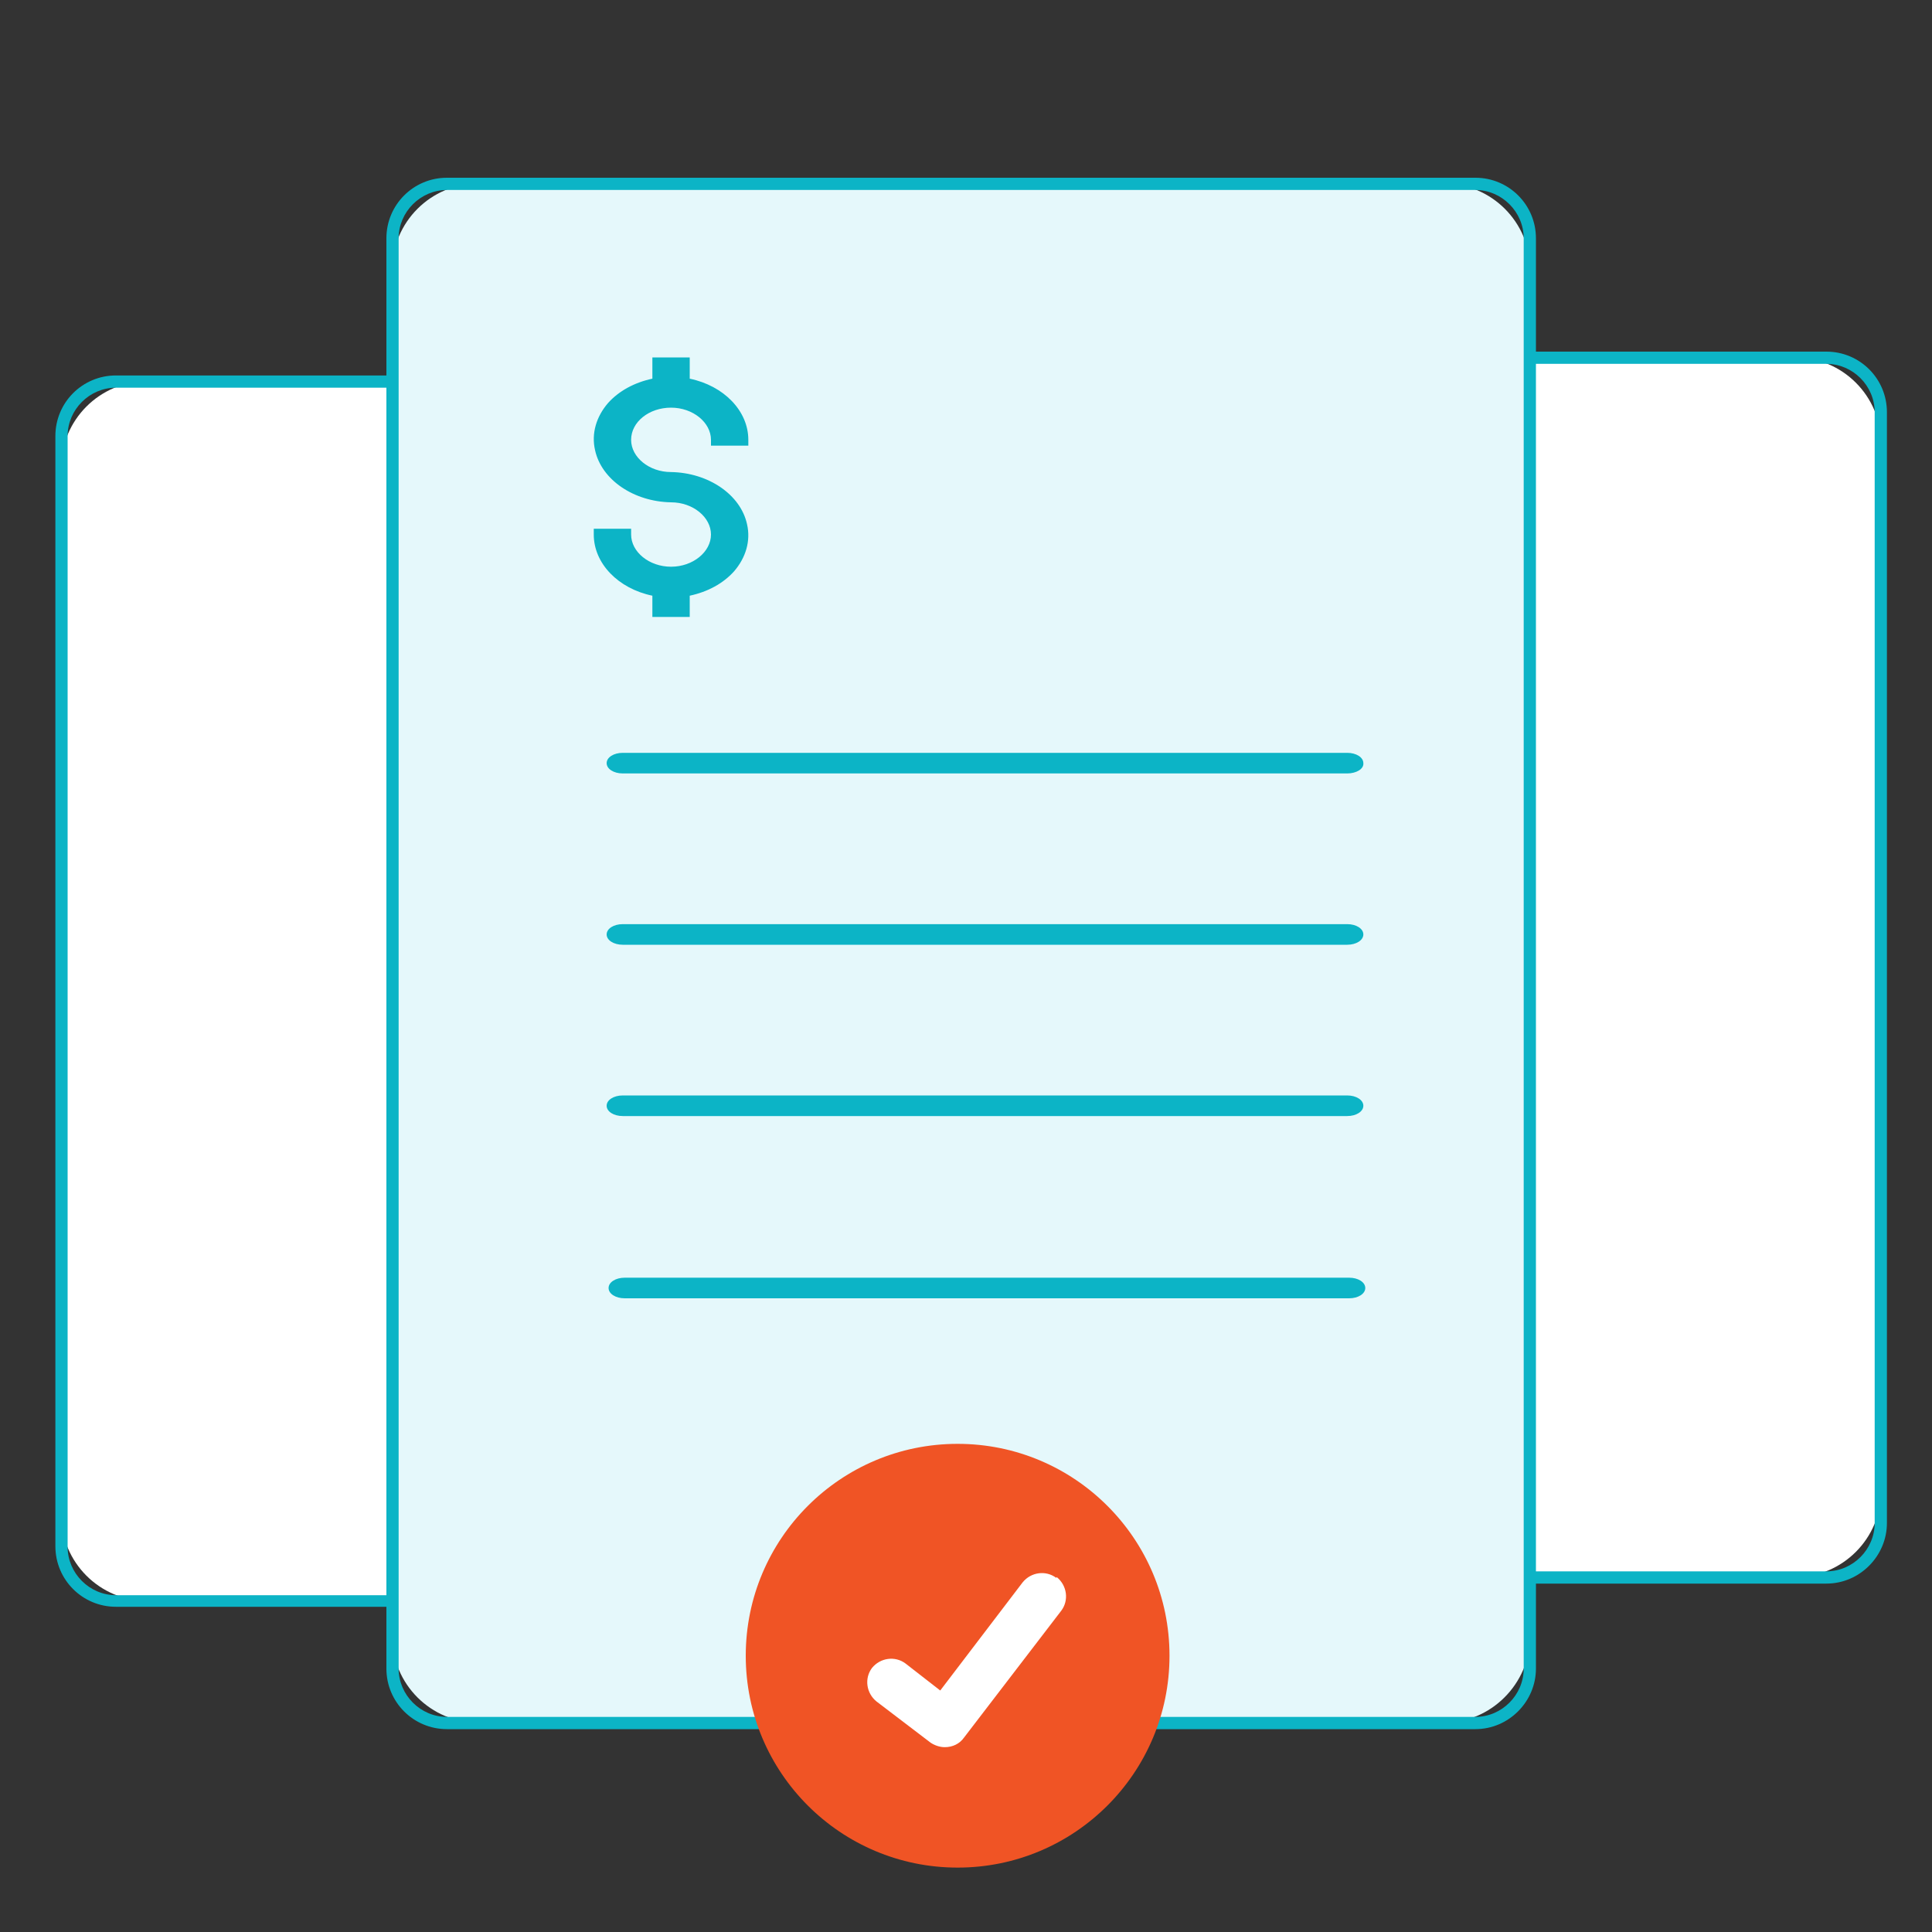 <?xml version="1.0" encoding="utf-8"?>
<!-- Generator: Adobe Illustrator 25.0.0, SVG Export Plug-In . SVG Version: 6.00 Build 0)  -->
<svg version="1.1" id="Layer_1" xmlns="http://www.w3.org/2000/svg" xmlns:xlink="http://www.w3.org/1999/xlink" x="0px" y="0px"
	 viewBox="0 0 300 300" style="enable-background:new 0 0 300 300;" xml:space="preserve">
<rect x="0" y="0" width="300" height="300" fill="#333333" stroke="none"/>
<style type="text/css">
	.st0{fill:#FFFFFF;}
	.st1{fill:#0CB4C6;}
	.st2{fill:#E5F8FB;}
	.st3{fill:#F05425;}
</style>
<g>
	<g>
		<path class="st0" d="M122.4,248.6H22.9c-7.4,0-13.4-6-13.4-13.4V72.6c0-7.4,6-13.4,13.4-13.4h99.5c7.4,0,13.4,6,13.4,13.4v162.6
			C135.8,242.6,129.8,248.6,122.4,248.6z"/>
		<path class="st1" d="M127.4,249.5H18c-5.2,0-9.4-4.2-9.4-9.4V67.7c0-5.2,4.2-9.4,9.4-9.4h109.4c5.2,0,9.4,4.2,9.4,9.4v172.5
			C136.7,245.3,132.5,249.5,127.4,249.5z M18,60.2c-4.1,0-7.5,3.4-7.5,7.5v172.5c0,4.1,3.4,7.5,7.5,7.5h109.4c4.1,0,7.5-3.4,7.5-7.5
			V67.7c0-4.1-3.4-7.5-7.5-7.5H18z"/>
	</g>
	<g>
		<path class="st0" d="M278.7,244.9h-99.5c-7.4,0-13.4-6-13.4-13.4V68.9c0-7.4,6-13.4,13.4-13.4h99.5c7.4,0,13.4,6,13.4,13.4v162.6
			C292.1,238.9,286.1,244.9,278.7,244.9z"/>
		<path class="st1" d="M283.6,245.9H174.2c-5.2,0-9.4-4.2-9.4-9.4V64c0-5.2,4.2-9.4,9.4-9.4h109.4c5.2,0,9.4,4.2,9.4,9.4v172.5
			C293,241.6,288.8,245.9,283.6,245.9z M174.2,56.5c-4.1,0-7.5,3.4-7.5,7.5v172.5c0,4.1,3.4,7.5,7.5,7.5h109.4
			c4.1,0,7.5-3.4,7.5-7.5V64c0-4.1-3.4-7.5-7.5-7.5H174.2z"/>
	</g>
	<g>
		<path class="st2" d="M224.2,267.5H74.3c-7.4,0-13.4-6-13.4-13.4V41.9c0-7.4,6-13.4,13.4-13.4h149.9c7.4,0,13.4,6,13.4,13.4v212.3
			C237.5,261.5,231.5,267.5,224.2,267.5z"/>
		<path class="st1" d="M229.1,268.5H69.4c-5.2,0-9.4-4.2-9.4-9.4V37c0-5.2,4.2-9.4,9.4-9.4h159.7c5.2,0,9.4,4.2,9.4,9.4v222.1
			C238.5,264.2,234.3,268.5,229.1,268.5z M69.4,29.5c-4.1,0-7.5,3.4-7.5,7.5v222.1c0,4.1,3.4,7.5,7.5,7.5h159.7
			c4.1,0,7.5-3.4,7.5-7.5V37c0-4.1-3.4-7.5-7.5-7.5H69.4z"/>
	</g>
	<g>
		<g>
			<path class="st1" d="M209.2,120.1H96.7c-1.4,0-2.5-0.7-2.5-1.6c0-0.9,1.1-1.6,2.5-1.6h112.5c1.4,0,2.5,0.7,2.5,1.6
				C211.8,119.4,210.6,120.1,209.2,120.1z"/>
		</g>
	</g>
	<g>
		<g>
			<path class="st1" d="M209.2,146.7H96.7c-1.4,0-2.5-0.7-2.5-1.6s1.1-1.6,2.5-1.6h112.5c1.4,0,2.5,0.7,2.5,1.6
				S210.6,146.7,209.2,146.7z"/>
		</g>
	</g>
	<g>
		<g>
			<path class="st1" d="M209.2,173.3H96.7c-1.4,0-2.5-0.7-2.5-1.6s1.1-1.6,2.5-1.6h112.5c1.4,0,2.5,0.7,2.5,1.6
				S210.6,173.3,209.2,173.3z"/>
		</g>
	</g>
	<g>
		<g>
			<path class="st1" d="M209.5,201.6H97c-1.4,0-2.5-0.7-2.5-1.6s1.1-1.6,2.5-1.6h112.5c1.4,0,2.5,0.7,2.5,1.6
				S210.9,201.6,209.5,201.6z"/>
		</g>
	</g>
</g>
<g>
	<circle class="st3" cx="148.7" cy="257.1" r="32.9"/>
</g>
<g id="e1436a23-a259-49e2-b8fe-799bdd526759_12_">
	<path class="st0" d="M146.7,271.3c-0.8,0-1.6-0.3-2.2-0.7l0,0l-8.4-6.4c-1.6-1.3-1.9-3.6-0.7-5.2c1.3-1.6,3.6-1.9,5.2-0.7
		c0,0,0,0,0,0l5.4,4.2l12.8-16.8c1.3-1.6,3.6-1.9,5.2-0.7c0,0,0,0,0,0l0,0L164,245l0.1-0.1c1.6,1.3,1.9,3.6,0.7,5.2l-15.1,19.7
		C149,270.8,147.9,271.3,146.7,271.3L146.7,271.3z"/>
</g>
<g>
	<path class="st1" d="M116.2,69.2v-0.9c0-4.5-3.8-8.4-9.1-9.5v-3.3h-5.8v3.3c-2.8,0.6-5.2,1.9-6.9,3.8c-1.8,2.1-2.6,4.7-2,7.3
		c1,4.6,6,8,11.8,8.1c3.4,0,6.2,2.3,6.2,5s-2.8,5-6.2,5s-6.2-2.3-6.2-5v-0.9h-5.8v0.9c0,4.5,3.8,8.4,9.1,9.5v3.3h5.8v-3.3
		c2.8-0.6,5.2-1.9,6.9-3.8c1.8-2.1,2.6-4.7,2-7.3c-1-4.6-6-8-11.8-8.1c-3.4,0-6.2-2.3-6.2-5c0-2.8,2.8-5,6.2-5s6.2,2.3,6.2,5v0.9
		H116.2z"/>
</g>
</svg>
